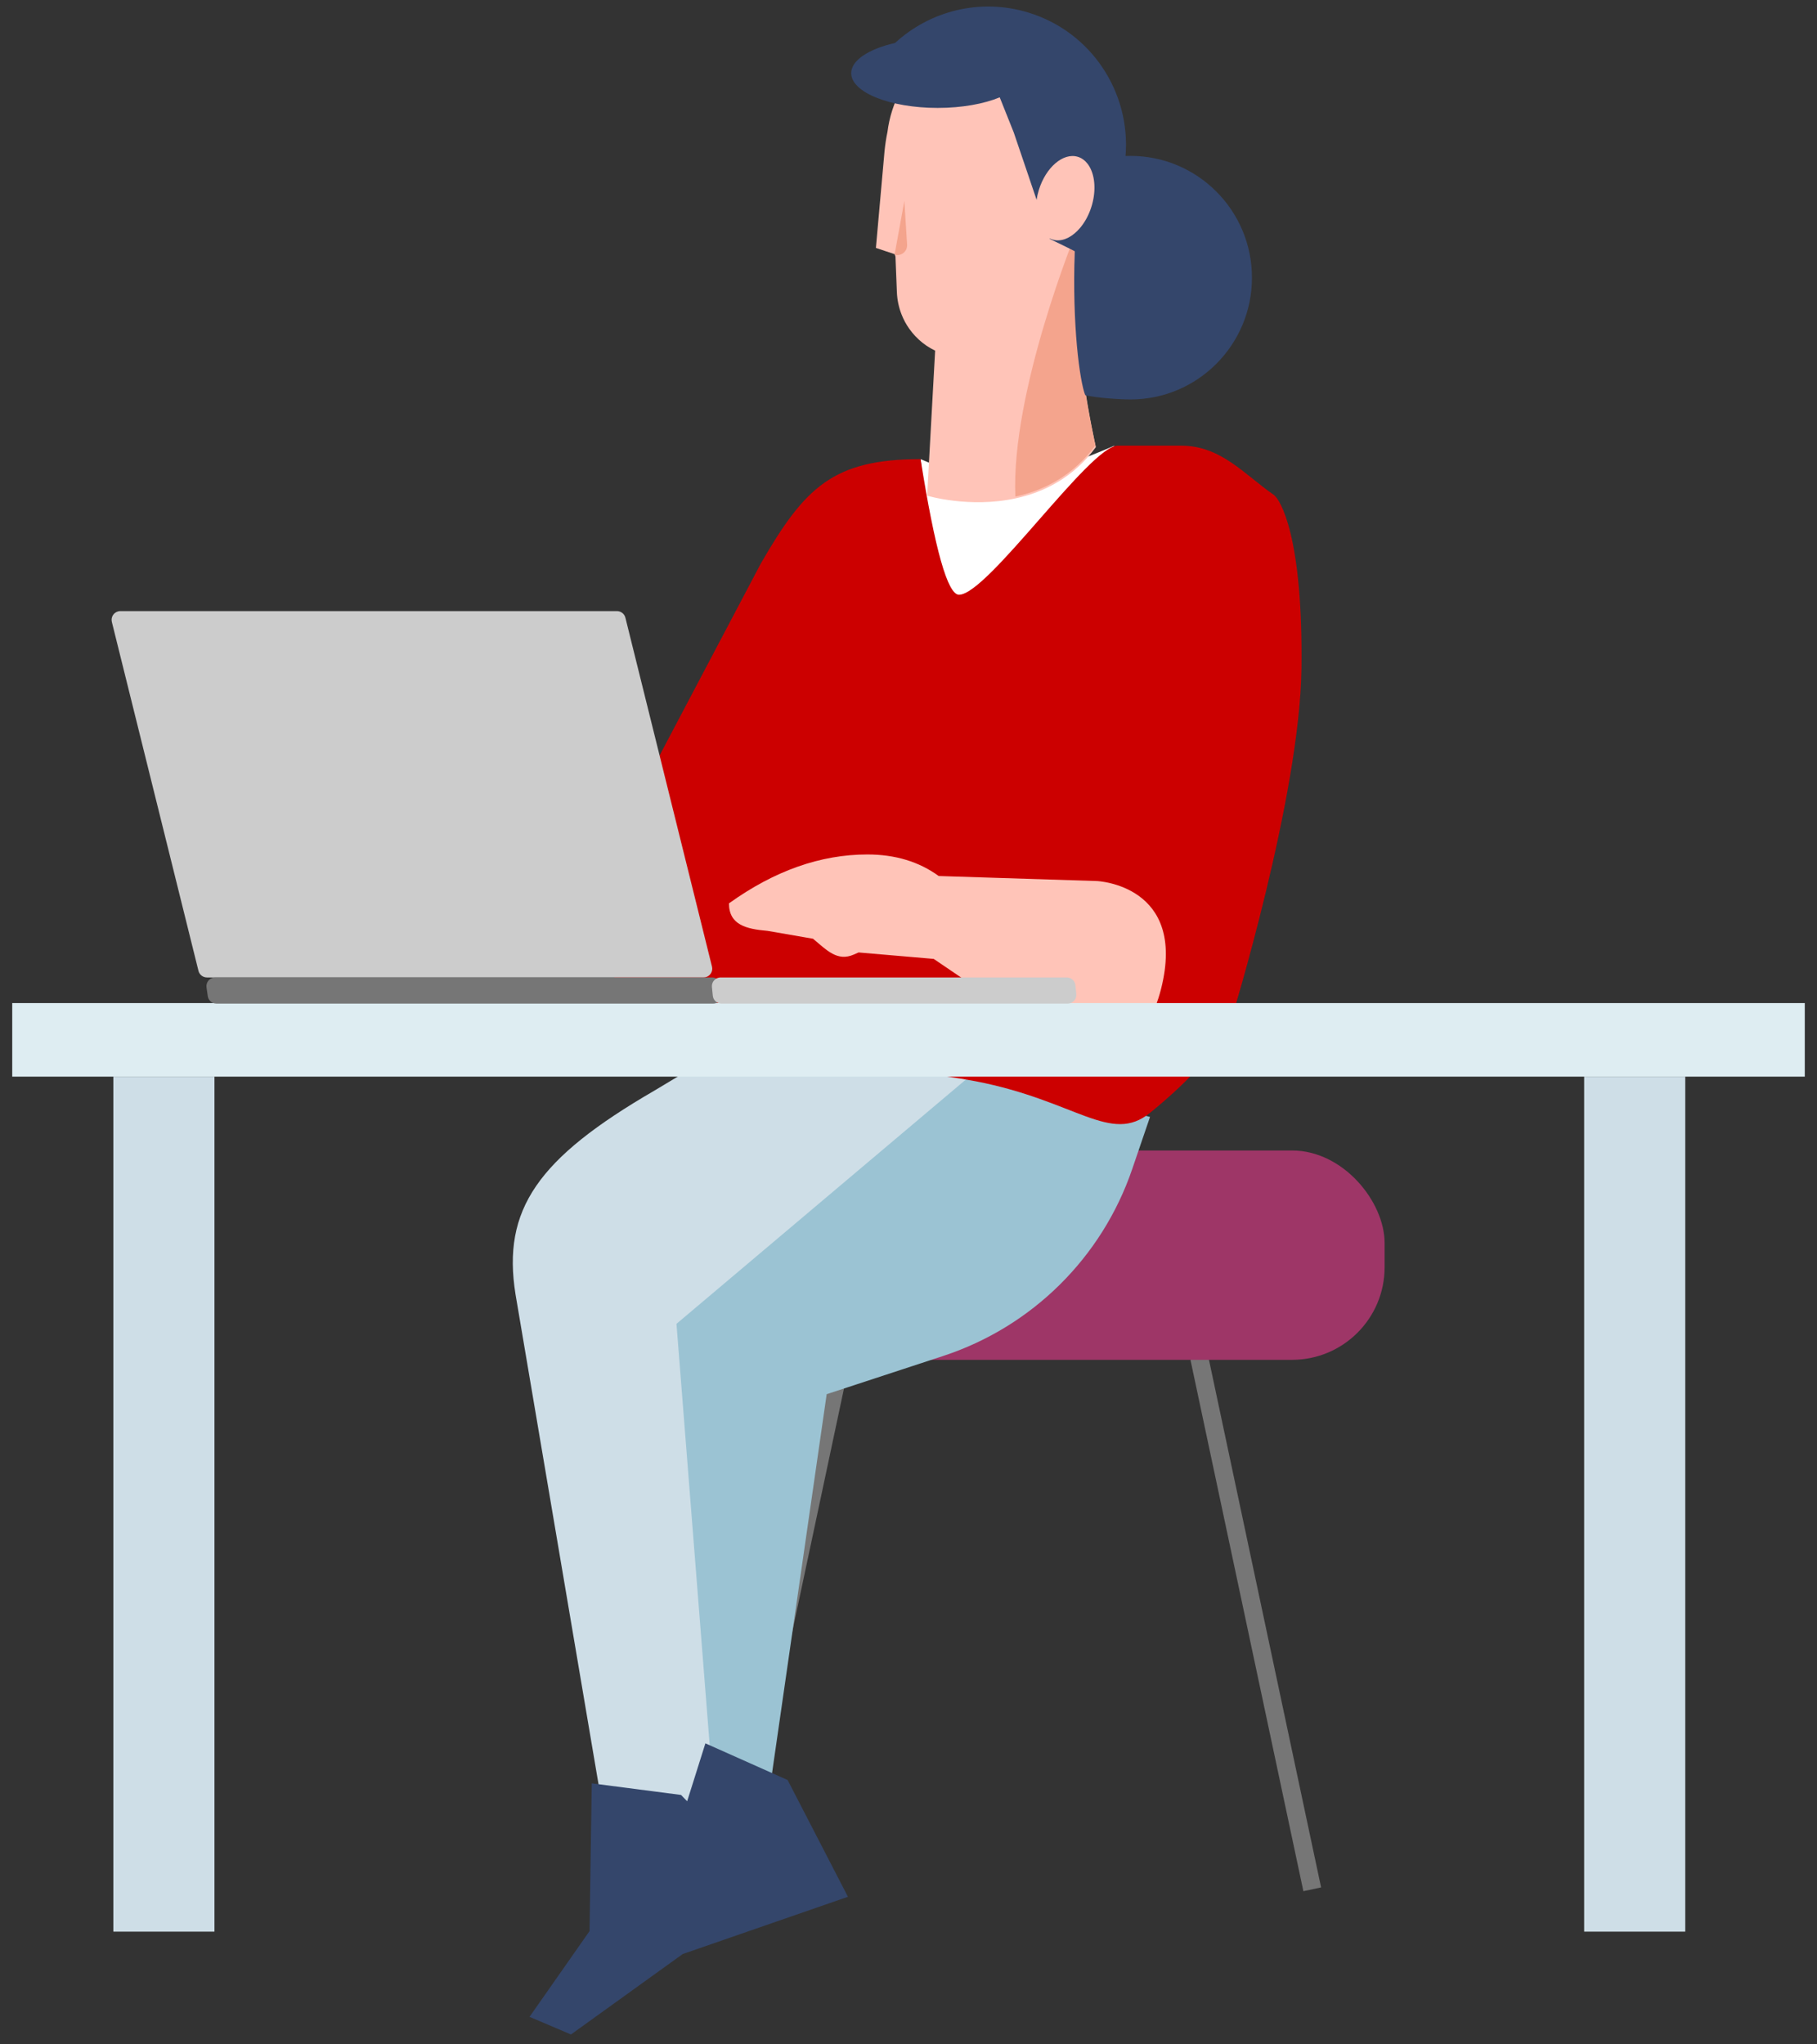 <?xml version="1.0" encoding="UTF-8"?>
<svg width="120px" height="135px" viewBox="0 0 120 135" version="1.1" xmlns="http://www.w3.org/2000/svg" xmlns:xlink="http://www.w3.org/1999/xlink">
    <rect x="0" y="0" width="120" height="135" fill="#333333" stroke="none"/>
    <title>Concepts/General/Teleworking 02</title>
    <g id="-↳-💡-Concepts-&amp;-infographics" stroke="none" stroke-width="1" fill="none" fill-rule="evenodd">
        <g id="documentation-/-concepts-/-01" transform="translate(-69, -982)">
            <g id="Concepts/General/Teleworking-02" transform="translate(49, 982)">
                <g id="Group" transform="translate(60.8, 73.846)">
                    <g id="chair" transform="translate(2.526, 2.127)">
                        <path d="M11.649,13.558 L12.819,13.807 L5.357,48.912 L4.187,48.663 L11.649,13.558 Z M36.461,13.558 L43.923,48.663 L42.753,48.912 L35.291,13.807 L36.461,13.558 Z" id="Secondary-color" fill="#767676"></path>
                        <rect id="Primary-color" fill="#9E3667" x="0" y="0" width="48.118" height="13.824" rx="6.114"></rect>
                    </g>
                </g>
                <g id="b.-characters-/-female-/-Woman-sitting" transform="translate(28.554, -14.769)">
                    <g id="Group" transform="translate(3.04, 79.274)">
                        <g id="Legs/Stand/Adult-02" transform="translate(35.077, 35.077) scale(-1, 1) rotate(-25) translate(-35.077, -35.077) ">
                            <g id="Group" transform="translate(15.772, -0.702)">
                                <path d="M3.683,2.65852297e-14 L3.293,3.621 C2.632,9.763 4.892,15.858 9.396,20.082 L15.299,25.617 L7.287,52.16 L12.916,57.994 L26.599,28.31 C27.403,25.033 27.081,21.58 25.685,18.509 L18.486,2.675 L3.683,2.65852297e-14 Z" id="Back-leg" fill="#9BC3D3"></path>
                                <path d="M10.587,62.692 L7.214,59.239 L26.253,25.599 L15.37,2.085 L28.933,4.631 L34.104,12.288 C39.162,19.551 39.898,23.619 36.711,28.325 L17.243,56.527 L14.99,61.048 L10.587,62.692 Z" id="front-view-leg" fill="#CEDEE7"></path>
                                <path d="M6.869,49.799 L12.814,49.899 L12.29,53.874 L12.831,53.666 L18.499,55.464 L14.509,64.371 L15.708,71.175 L12.736,71.075 L8.292,63.142 L-3.55271368e-14,55.104 L6.869,49.799 Z" id="Shoes/Feet" fill="#34466B"></path>
                            </g>
                        </g>
                    </g>
                    <g id="Group" transform="translate(18.942, 31.569)">
                        <g id="b.-characters-/-body-parts-/-upper-body-/-generic-/-Shirt-B" transform="translate(35.077, 35.077) scale(-1, 1) translate(-35.077, -35.077) ">
                            <path d="M36.778,13.407 C34.722,14.342 33.175,14.819 32.135,14.837 C31.567,14.847 29.756,14.644 27.998,14.166 C26.826,13.847 25.48,13.371 23.961,12.739 L28.443,17.771 L33.478,22.577 L35.888,22.736 L36.778,13.407 Z" id="Path" fill="#FFFFFF" transform="translate(30.369, 17.738) rotate(1) translate(-30.369, -17.738) "></path>
                            <path d="M13.529,15.876 C15.471,14.536 17.002,12.628 19.659,12.628 C21.513,12.628 22.904,12.628 23.832,12.628 C25.661,12.628 32.429,22.474 34.315,22.474 C35.061,22.474 35.906,19.489 36.852,13.52 C42.646,13.52 44.508,15.398 47.405,20.414 L55.126,35.054 C58.685,41.216 60.029,45.068 55.126,50.227 C53.517,51.919 51.31,52.916 48.976,53.003 L45.952,53.116 C39.794,53.657 35.549,54.152 33.218,54.601 C26.576,55.881 24.303,58.803 21.693,56.682 C16.926,52.809 16.318,50.485 16.318,50.485 C16.318,50.485 11.805,35.816 11.698,27.34 C11.588,18.63 13.099,16.173 13.529,15.876 Z" id="Sweater" fill="#CC0000"></path>
                            <path d="M25.203,41.38 C25.203,41.38 19.23,41.629 20.972,48.512 C22.714,55.394 29.018,51.248 29.018,51.248 L35.986,46.521 L40.948,46.096 L41.26,46.233 C42.348,46.714 43.04,45.952 43.955,45.19 L46.958,44.67 C48.371,44.549 49.507,44.272 49.507,42.854 C46.506,40.701 43.459,39.625 40.366,39.625 C38.529,39.625 36.958,40.1 35.654,41.048 L25.203,41.38 Z" id="Skin-tone" fill="#FFC4B8"></path>
                        </g>
                    </g>
                    <g id="Group" transform="translate(39.988, 12.862)">
                        <g id="b.-characters-/-body-parts-/-head-/-female-/-model-B.03" transform="translate(17.538, 17.538) scale(-1, 1) translate(-17.538, -17.538) ">
                            <g id="b.-characters-/-body-parts-/-head-/-templates-/-model-B">
                                <path d="M12.566,17.934 C10.619,16.504 9.354,14.198 9.354,11.599 C9.354,7.262 12.875,3.742 17.211,3.742 C21.215,3.742 24.524,6.743 25.007,10.617 C25.092,11.021 25.153,11.429 25.196,11.837 L25.196,11.837 L25.197,11.846 L25.198,11.85 C25.21,11.972 25.221,12.094 25.23,12.215 L25.771,18.278 L24.54,18.691 L24.527,18.694 L24.527,18.694 C24.496,18.799 24.479,18.856 24.479,18.856 L24.446,19.677 L24.385,21.21 C24.364,21.717 24.258,22.214 24.073,22.681 C23.944,23.011 23.774,23.327 23.565,23.62 C23.321,23.964 23.028,24.273 22.702,24.534 C22.532,24.671 22.351,24.793 22.162,24.902 C22.062,24.959 21.963,25.012 21.859,25.062 L21.859,25.062 L22.388,34.639 C22.388,34.639 19.592,35.482 16.53,34.813 C14.68,34.413 12.731,33.456 11.243,31.431 C11.243,31.431 13.004,23.802 12.566,17.934 Z" id="Base-color" fill="#FFC4B8"></path>
                                <path d="M16.56,34.7 C14.709,34.299 12.76,33.343 11.273,31.318 C11.273,31.318 13.177,23.143 12.531,17.202 C12.531,17.202 16.862,27.761 16.56,34.7 Z M24.538,18.725 C24.107,18.851 23.683,18.513 23.711,18.065 L23.892,15.177 L24.538,18.725 Z" id="Shadows" fill="#F4A48D"></path>
                            </g>
                            <g id="Hair" fill="#34466B">
                                <path d="M24.506,4.744 C22.21,2.633 18.893,1.761 15.699,2.737 C11.528,4.013 8.937,8.021 9.284,12.208 C9.174,12.204 9.065,12.202 8.954,12.202 C4.529,12.202 0.935,15.805 0.935,20.243 C0.935,24.682 4.529,28.285 8.954,28.285 C9.67,28.285 11.285,28.177 11.946,28 C12.306,27.107 12.816,23.402 12.639,18.502 C12.639,18.48 14.281,17.689 14.281,17.689 L14.294,17.652 C14.234,17.683 14.171,17.708 14.106,17.728 C13.573,17.891 12.981,17.661 12.481,17.167 C12.418,17.105 12.356,17.039 12.297,16.969 L12.279,16.948 L12.278,16.947 C12.26,16.926 12.243,16.904 12.226,16.883 L12.209,16.861 L12.207,16.86 L12.191,16.838 L12.19,16.837 C12.173,16.815 12.157,16.793 12.14,16.771 L12.139,16.769 L12.123,16.747 L12.122,16.745 L12.106,16.723 L12.105,16.722 L12.089,16.699 L12.072,16.675 L12.057,16.653 L12.056,16.65 L12.041,16.628 L12.039,16.625 L12.024,16.603 L12.023,16.601 L12.008,16.578 L11.993,16.554 L11.992,16.552 L11.978,16.529 L11.976,16.526 L11.962,16.503 L11.96,16.5 L11.946,16.477 L11.93,16.45 L11.916,16.427 L11.914,16.423 L11.901,16.4 L11.899,16.397 L11.886,16.373 L11.884,16.37 L11.871,16.345 L11.857,16.321 L11.856,16.318 L11.843,16.294 L11.841,16.29 L11.828,16.266 L11.826,16.262 L11.814,16.238 L11.813,16.236 L11.8,16.21 L11.787,16.184 L11.785,16.181 L11.773,16.156 L11.771,16.152 L11.76,16.128 L11.758,16.124 L11.746,16.098 L11.745,16.096 L11.733,16.071 L11.732,16.069 L11.721,16.043 L11.719,16.039 L11.708,16.014 L11.706,16.01 L11.695,15.984 L11.693,15.981 L11.682,15.953 L11.671,15.927 L11.669,15.923 L11.659,15.897 L11.657,15.893 L11.647,15.867 L11.645,15.863 L11.635,15.836 L11.633,15.833 L11.623,15.805 L11.612,15.778 L11.611,15.774 L11.601,15.747 L11.6,15.742 L11.59,15.716 L11.589,15.712 L11.579,15.684 L11.569,15.655 L11.568,15.652 L11.559,15.624 L11.557,15.62 L11.548,15.593 L11.547,15.588 L11.538,15.561 L11.537,15.557 L11.528,15.528 L11.521,15.505 L11.519,15.499 L11.512,15.475 L11.506,15.453 L11.504,15.447 L11.497,15.423 L11.491,15.4 L11.489,15.395 L11.484,15.375 L11.483,15.371 L11.477,15.348 L11.476,15.343 L11.471,15.324 L11.469,15.319 L11.464,15.296 L11.463,15.291 L11.458,15.272 L11.457,15.267 L11.451,15.244 L11.45,15.24 L11.446,15.22 L11.444,15.215 L11.439,15.192 L11.434,15.169 L11.433,15.163 L11.428,15.14 L11.423,15.117 L11.422,15.111 L11.417,15.088 L11.413,15.066 L11.412,15.06 L11.408,15.037 L11.403,15.014 L11.402,15.008 L11.398,14.985 L11.395,14.963 L11.394,14.957 L11.39,14.938 L11.39,14.934 L11.386,14.911 L11.385,14.906 L11.383,14.888 L11.382,14.883 L11.379,14.86 L11.378,14.856 L11.375,14.837 L11.375,14.832 L11.372,14.809 L11.371,14.805 L11.369,14.786 L11.368,14.781 L11.365,14.759 L11.363,14.736 L11.362,14.73 L11.36,14.708 L11.357,14.686 L11.357,14.68 L11.355,14.658 L11.353,14.636 L11.352,14.63 L11.35,14.608 L11.349,14.586 L11.348,14.58 L11.347,14.558 L11.345,14.536 L11.345,14.531 L11.344,14.512 L11.344,14.508 L11.343,14.486 L11.342,14.481 L11.342,14.463 L11.341,14.458 L11.34,14.437 L11.34,14.433 L11.34,14.414 L11.34,14.409 L11.339,14.388 L11.339,14.384 L11.338,14.366 L11.338,14.36 L11.338,14.339 L11.338,14.317 L11.338,14.312 L11.338,14.29 L11.338,14.269 L11.338,14.264 L11.338,14.242 L11.339,14.216 L11.339,14.194 L11.34,14.173 L11.34,14.168 L11.341,14.15 L11.341,14.147 L11.342,14.126 L11.343,14.103 L11.343,14.099 L11.344,14.079 L11.345,14.074 L11.346,14.057 L11.346,14.052 L11.348,14.028 L11.349,14.01 L11.35,14.006 L11.351,13.985 L11.353,13.964 L11.354,13.96 L11.356,13.939 L11.356,13.937 L11.358,13.918 L11.358,13.914 L11.361,13.893 L11.361,13.893 L11.363,13.873 L11.364,13.869 L11.366,13.848 L11.369,13.828 L11.369,13.824 L11.372,13.803 L11.375,13.783 L11.376,13.779 L11.379,13.761 L11.379,13.759 L11.382,13.739 L11.383,13.735 L11.386,13.717 L11.386,13.715 L11.39,13.695 L11.39,13.691 L11.394,13.671 L11.398,13.651 L11.399,13.649 L11.402,13.631 L11.403,13.628 L11.407,13.606 L11.412,13.585 L11.416,13.565 L11.421,13.546 L11.422,13.543 L11.426,13.523 L11.431,13.504 L11.432,13.501 L11.437,13.482 L11.442,13.463 L11.443,13.459 L11.448,13.441 L11.453,13.422 L11.454,13.419 L11.459,13.401 L11.465,13.381 L11.466,13.379 L11.471,13.362 L11.472,13.36 L11.477,13.341 L11.484,13.322 L11.484,13.32 L11.491,13.3 L11.498,13.281 L11.504,13.263 L11.511,13.245 L11.512,13.242 L11.518,13.224 L11.526,13.204 L11.533,13.187 L11.54,13.169 L11.541,13.167 L11.548,13.15 L11.555,13.132 L11.564,13.113 L11.571,13.096 L11.572,13.094 L11.58,13.077 L11.58,13.077 L11.588,13.06 L11.596,13.042 L11.605,13.024 L11.614,13.008 L11.623,12.989 L11.631,12.973 L11.641,12.955 L11.65,12.94 L11.651,12.938 L11.66,12.922 L11.669,12.907 L11.67,12.905 L11.679,12.889 L11.689,12.872 L11.699,12.857 L11.709,12.841 L11.719,12.826 L11.729,12.811 L11.739,12.795 L11.75,12.78 L11.761,12.765 L11.771,12.75 L11.782,12.736 L11.783,12.735 L11.794,12.721 L11.8,12.713 C11.97,12.496 12.183,12.339 12.435,12.262 C13.397,11.968 14.552,12.954 15.013,14.462 C15.079,14.677 15.127,14.891 15.158,15.101 L15.593,13.822 L15.674,13.579 L15.675,13.576 L16.672,10.64 L16.709,10.549 L17.593,8.335 C18.631,8.765 20.085,9.033 21.693,9.033 C24.844,9.033 27.402,8.005 27.402,6.739 C27.402,5.884 26.235,5.138 24.506,4.744 Z" id="Hair-color"></path>
                            </g>
                        </g>
                    </g>
                </g>
                <g id="Group" transform="translate(16.862, 33.723)">
                    <g id="Desk" transform="translate(3.946, 32.516)">
                        <rect id="Primary-color" fill="#DEEDF2" x="0" y="0" width="118.385" height="4.857"></rect>
                        <path d="M13.356,4.857 L13.356,61.317 L6.678,61.317 L6.678,4.857 L13.356,4.857 Z M110.492,4.857 L110.492,61.317 L103.814,61.317 L103.814,4.857 L110.492,4.857 Z" id="Secondary-color" fill="#CEDEE7"></path>
                    </g>
                </g>
                <g id="Group" transform="translate(23.754, 17.846)">
                    <g id="Group" transform="translate(3.456, 22.508)">
                        <path d="M0.736,0 L33.534,0 C33.798,-1.26986352e-15 34.029,0.18 34.093,0.437 L39.812,23.477 C39.888,23.786 39.7,24.098 39.392,24.175 C39.346,24.186 39.3,24.192 39.253,24.192 L6.456,24.192 C6.191,24.192 5.96,24.012 5.897,23.755 L0.177,0.715 C0.101,0.406 0.289,0.094 0.598,0.017 C0.643,0.006 0.69,8.96770691e-16 0.736,0 Z" id="Primary-color" fill="#CCCCCC"></path>
                        <path d="M7,24.192 L37.789,24.192 L37.789,24.192 L39.82,24.192 C40.107,24.192 40.35,24.403 40.39,24.687 L40.472,25.263 C40.517,25.578 40.298,25.87 39.983,25.914 C39.956,25.918 39.929,25.92 39.902,25.92 L7.081,25.92 C6.794,25.92 6.551,25.709 6.511,25.425 L6.429,24.849 C6.385,24.534 6.604,24.242 6.919,24.198 C6.945,24.194 6.972,24.192 7,24.192 Z" id="Secondary-color" fill="#767676"></path>
                        <path d="M40.381,24.192 L61.974,24.192 L61.974,24.192 L63.242,24.192 C63.537,24.192 63.785,24.416 63.815,24.711 L63.872,25.287 C63.904,25.603 63.673,25.885 63.357,25.917 C63.338,25.919 63.319,25.92 63.299,25.92 L40.438,25.92 C40.143,25.92 39.895,25.696 39.865,25.401 L39.808,24.825 C39.776,24.509 40.007,24.227 40.323,24.195 C40.342,24.193 40.361,24.192 40.381,24.192 Z" id="Tertiary-color" fill="#CCCCCC"></path>
                    </g>
                </g>
            </g>
        </g>
    </g>
</svg>